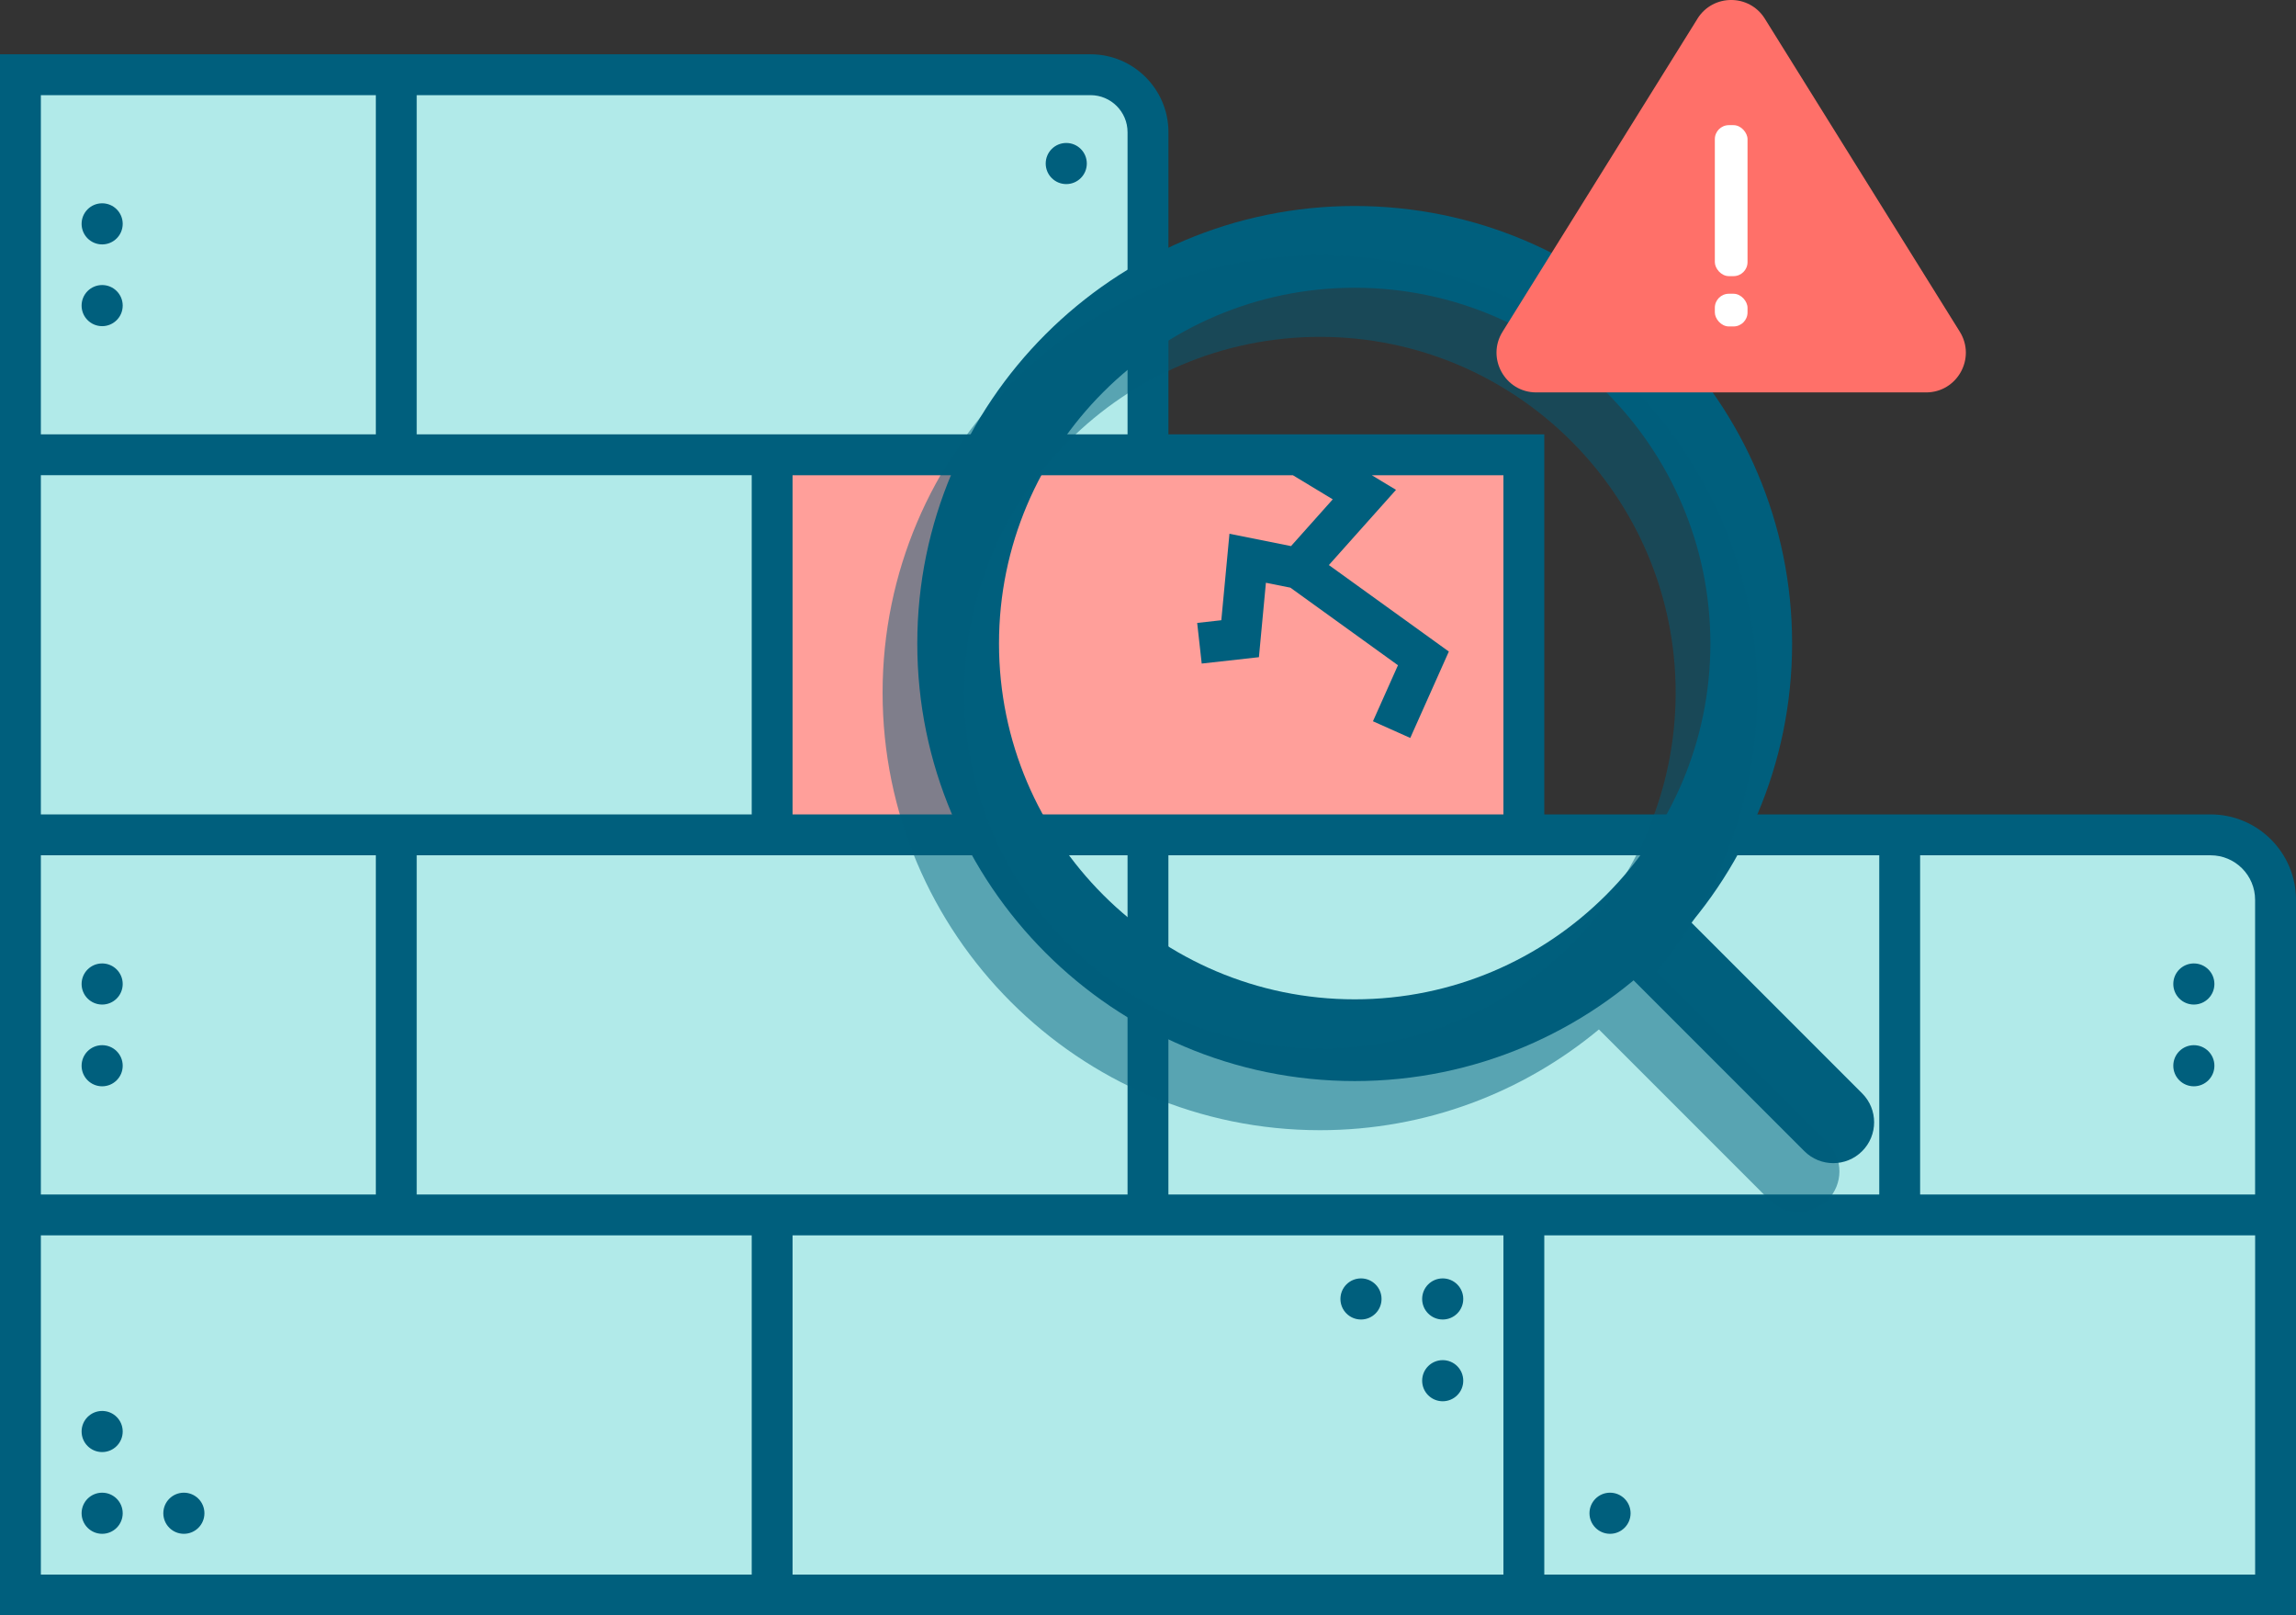 <?xml version="1.0" encoding="UTF-8"?>
<svg xmlns="http://www.w3.org/2000/svg" id="Layer_2" viewBox="0 0 561.91 395.24">
  <rect x="0" y="0" width="561.91" height="395.24" fill="#333333" stroke="none"/>
  <defs>
    <style>.cls-1,.cls-2,.cls-3,.cls-4,.cls-5,.cls-6{stroke-width:0px;}.cls-1,.cls-3{fill:#005f7d;}.cls-2{fill:#ff7069;}.cls-3{opacity:.5;}.cls-4{fill:#b1eae9;}.cls-5{fill:#ff9f9a;}.cls-6{fill:#fff;}</style>
  </defs>
  <g id="Layer_1-2">
    <rect class="cls-4" x="372.94" y="297.25" width="183.97" height="92.99"></rect>
    <rect class="cls-4" x="5" y="297.25" width="183.97" height="92.99"></rect>
    <rect class="cls-4" x="188.97" y="297.25" width="183.97" height="92.99"></rect>
    <path class="cls-4" d="M464.92,204.26h76.09c8.77,0,15.89,7.12,15.89,15.89v77.1h-91.98v-92.99h0Z"></path>
    <rect class="cls-4" x="5" y="204.26" width="91.98" height="92.99"></rect>
    <rect class="cls-4" x="96.98" y="204.26" width="183.97" height="92.99"></rect>
    <rect class="cls-4" x="5" y="18.28" width="91.98" height="92.99"></rect>
    <path class="cls-4" d="M96.98,18.28h169.91c7.76,0,14.06,6.3,14.06,14.06v78.93H96.98V18.28h0Z"></path>
    <rect class="cls-4" x="280.95" y="204.26" width="183.97" height="92.99"></rect>
    <rect class="cls-4" x="5" y="111.27" width="183.97" height="92.99"></rect>
    <rect class="cls-5" x="188.97" y="111.27" width="183.97" height="92.99"></rect>
    <path class="cls-1" d="M331.54,264.5c-59.03,0-107.05-48.02-107.05-107.05s48.02-107.05,107.05-107.05,107.05,48.02,107.05,107.05-48.02,107.05-107.05,107.05ZM331.54,70.4c-48,0-87.05,39.05-87.05,87.05s39.05,87.05,87.05,87.05,87.05-39.05,87.05-87.05-39.05-87.05-87.05-87.05Z"></path>
    <path class="cls-1" d="M541.02,199.26h-163.08v-92.99h-91.98s0-73.93,0-73.93c0-10.51-8.55-19.06-19.06-19.06H0v381.96h183.97s0,0,0,0h183.97s0,0,0,0h193.97v-175.09c0-11.52-9.37-20.89-20.89-20.89ZM459.92,209.26v82.99h-173.97v-82.99h173.97ZM101.98,209.26h173.97v82.99H101.98v-82.99ZM367.94,199.26h-173.97v-82.99h122.44s9.76,5.9,9.76,5.9l-10.21,11.44-15.07-3.02-1.99,21.16-5.91.66,1.11,9.94,14-1.56,1.71-18.21,5.99,1.2,26.33,18.98-6.12,13.71,9.13,4.08,9.44-21.14-29.36-21.16,16.43-18.4-5.91-3.57h32.2s0,82.99,0,82.99ZM101.98,23.28h164.91c4.99,0,9.06,4.06,9.06,9.06v73.93H101.98V23.28ZM10,23.28h81.98v82.99H10V23.28ZM10,116.27h173.97s0,82.99,0,82.99H10v-82.99ZM10,209.26h81.98v82.99H10v-82.99ZM10,385.24v-82.99h173.97v82.99H10ZM193.97,385.24v-82.99h173.97v82.99h-173.97ZM551.91,385.24h-173.97s0-82.99,0-82.99h173.97v82.99ZM469.92,292.25v-82.99s71.09,0,71.09,0c6.01,0,10.89,4.89,10.89,10.89v72.1h-81.98Z"></path>
    <path class="cls-1" d="M25,365.21c-2.78,0-5.03,2.25-5.03,5.03s2.25,5.03,5.03,5.03,5.03-2.25,5.03-5.03-2.25-5.03-5.03-5.03Z"></path>
    <circle class="cls-1" cx="394.03" cy="370.24" r="5.03"></circle>
    <path class="cls-1" d="M45,365.21c-2.78,0-5.03,2.25-5.03,5.03s2.25,5.03,5.03,5.03,5.03-2.25,5.03-5.03-2.25-5.03-5.03-5.03Z"></path>
    <path class="cls-1" d="M25,345.21c-2.78,0-5.03,2.25-5.03,5.03s2.25,5.03,5.03,5.03,5.03-2.25,5.03-5.03-2.25-5.03-5.03-5.03Z"></path>
    <path class="cls-1" d="M25,255.72c-2.78,0-5.03,2.25-5.03,5.03s2.25,5.03,5.03,5.03,5.03-2.25,5.03-5.03-2.25-5.03-5.03-5.03Z"></path>
    <path class="cls-1" d="M25,235.72c-2.78,0-5.03,2.25-5.03,5.03s2.25,5.03,5.03,5.03,5.03-2.25,5.03-5.03-2.25-5.03-5.03-5.03Z"></path>
    <path class="cls-1" d="M25,69.74c-2.78,0-5.03,2.25-5.03,5.03s2.25,5.03,5.03,5.03,5.03-2.25,5.03-5.03-2.25-5.03-5.03-5.03Z"></path>
    <path class="cls-1" d="M25,49.74c-2.78,0-5.03,2.25-5.03,5.03s2.25,5.03,5.03,5.03,5.03-2.25,5.03-5.03-2.25-5.03-5.03-5.03Z"></path>
    <path class="cls-1" d="M536.91,255.72c-2.78,0-5.03,2.25-5.03,5.03s2.25,5.03,5.03,5.03,5.03-2.25,5.03-5.03-2.25-5.03-5.03-5.03Z"></path>
    <path class="cls-1" d="M536.91,235.72c-2.78,0-5.03,2.25-5.03,5.03s2.25,5.03,5.03,5.03,5.03-2.25,5.03-5.03-2.25-5.03-5.03-5.03Z"></path>
    <path class="cls-1" d="M260.95,45.04c2.78,0,5.03-2.25,5.03-5.03s-2.25-5.03-5.03-5.03-5.03,2.25-5.03,5.03,2.25,5.03,5.03,5.03Z"></path>
    <path class="cls-1" d="M353.08,312.78c-2.78,0-5.03,2.25-5.03,5.03s2.25,5.03,5.03,5.03,5.03-2.25,5.03-5.03-2.25-5.03-5.03-5.03Z"></path>
    <path class="cls-1" d="M333.08,312.78c-2.78,0-5.03,2.25-5.03,5.03s2.25,5.03,5.03,5.03,5.03-2.25,5.03-5.03-2.25-5.03-5.03-5.03Z"></path>
    <path class="cls-1" d="M353.08,332.78c-2.78,0-5.03,2.25-5.03,5.03s2.25,5.03,5.03,5.03,5.03-2.25,5.03-5.03-2.25-5.03-5.03-5.03Z"></path>
    <path class="cls-1" d="M441.59,281.65c1.95,1.95,4.51,2.93,7.07,2.93s5.12-.98,7.07-2.93c3.91-3.91,3.91-10.24,0-14.14l-45.1-45.1c-3.91-3.9-10.24-3.9-14.14,0-3.91,3.91-3.91,10.24,0,14.14l45.1,45.1Z"></path>
    <path class="cls-3" d="M447.24,279.52l-41.79-41.79c15.39-18.54,24.65-42.34,24.65-68.26,0-59.03-48.02-107.05-107.05-107.05s-107.05,48.02-107.05,107.05,48.02,107.05,107.05,107.05c25.92,0,49.72-9.26,68.26-24.65l41.79,41.79c1.95,1.95,4.51,2.93,7.07,2.93s5.12-.98,7.07-2.93c3.91-3.91,3.91-10.24,0-14.14ZM323.04,256.52c-48,0-87.05-39.05-87.05-87.05s39.05-87.05,87.05-87.05,87.05,39.05,87.05,87.05-39.05,87.05-87.05,87.05Z"></path>
    <path class="cls-2" d="M415.43,4.58l-47.7,76.58c-4.03,6.47.62,14.85,8.25,14.85h95.4c7.63,0,12.28-8.38,8.25-14.85L431.92,4.58c-3.8-6.11-12.69-6.11-16.5,0Z"></path>
    <rect class="cls-6" x="419.68" y="30.62" width="8" height="36.94" rx="3.43" ry="3.43"></rect>
    <rect class="cls-6" x="419.68" y="71.87" width="8" height="8" rx="3.43" ry="3.43"></rect>
  </g>
</svg>
